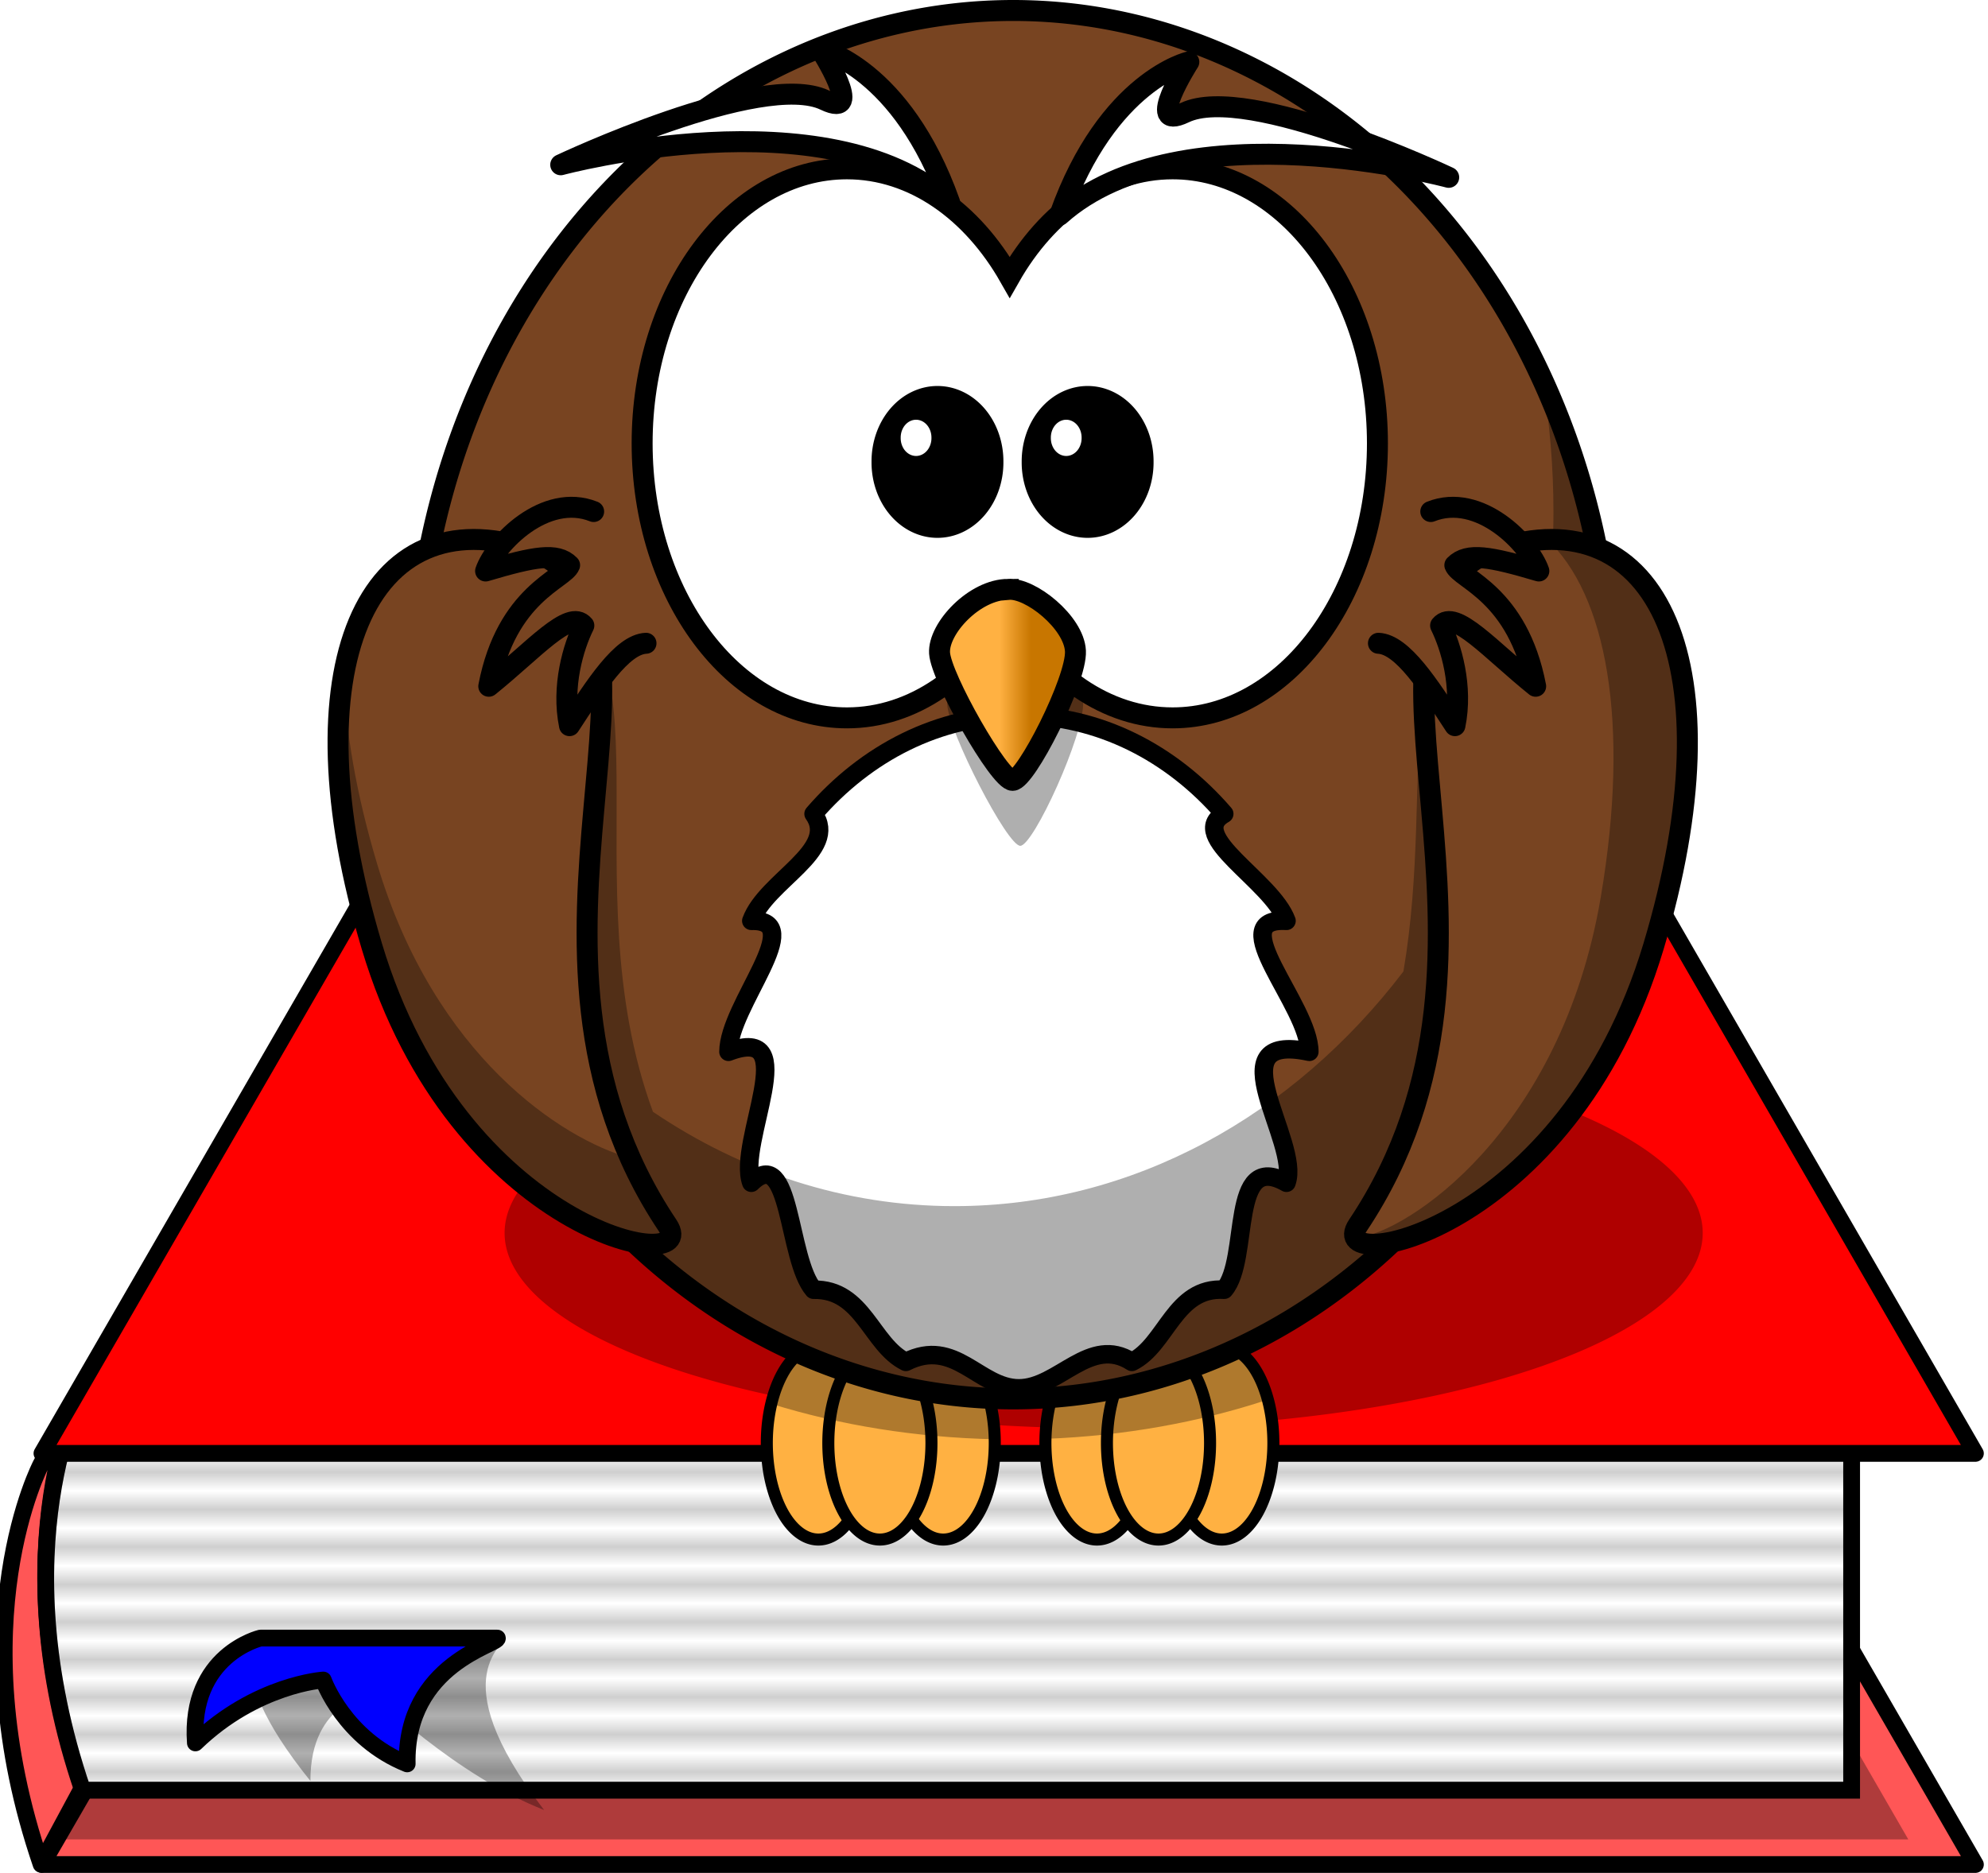 <?xml version="1.0"?><svg width="474.004" height="446.676" xmlns="http://www.w3.org/2000/svg" xmlns:xlink="http://www.w3.org/1999/xlink">
 <title>smart owl</title>
 <defs>
  <pattern id="Strips1_1" patternTransform="matrix(0,4.472,-4.472,0,-50.004,-3.0322266e-6)" height="1" width="2" patternUnits="userSpaceOnUse">
   <rect fill="black" id="rect3917" height="2" width="1" y="-0.5" x="0"/>
  </pattern>
  <linearGradient id="linearGradient4098">
   <stop stop-color="#ffb142" offset="0" id="stop4100"/>
   <stop stop-color="#c87600" offset="1" id="stop4104"/>
  </linearGradient>
  <linearGradient xlink:href="#linearGradient4098" id="linearGradient3211" y2="0.635" x2="0.667" y1="0.635" x1="0.441"/>
  <linearGradient xlink:href="#linearGradient4098" id="linearGradient3327" y2="Infinity" x2="-0.737" y1="Infinity" x1="-0.737"/>
  <linearGradient xlink:href="#linearGradient4098" id="linearGradient3329" y2="Infinity" x2="-0.14" y1="Infinity" x1="-0.14"/>
  <linearGradient xlink:href="#linearGradient4098" id="linearGradient3331" y2="Infinity" x2="-1.351" y1="Infinity" x1="-1.351"/>
  <linearGradient xlink:href="#linearGradient4098" id="linearGradient3333" y2="Infinity" x2="1.965" y1="Infinity" x1="1.965"/>
  <linearGradient xlink:href="#linearGradient4098" id="linearGradient3335" y2="Infinity" x2="2.561" y1="Infinity" x1="2.561"/>
  <linearGradient xlink:href="#linearGradient4098" id="linearGradient3337" y2="Infinity" x2="1.351" y1="Infinity" x1="1.351"/>
 </defs>
 <g>
  <title>Layer 1</title>
  <g id="layer1">
   <path fill="#ff5656" fill-rule="evenodd" stroke="#000000" stroke-width="4" stroke-linecap="round" stroke-linejoin="round" stroke-miterlimit="4" id="path3189" d="m9.8,444.629l9.899,-18.385c-19.799,-57.983 0,-95.459 0,-95.459c0,0 -9.899,18.385 -9.899,18.385c0,0 -19.799,37.477 0,95.459z"/>
   <path fill="#ff5656" fill-rule="evenodd" stroke="#000000" stroke-width="4" stroke-linejoin="round" stroke-miterlimit="4" id="path3187" d="m10.004,444.676l461,0l-131.843,-228.359l-197.157,0l-132,228.359z"/>
   <path fill="#000000" fill-opacity="0.314" fill-rule="evenodd" stroke-width="4" stroke-linejoin="round" stroke-miterlimit="4" id="path4702" d="m142,216.312l-128.531,222.375l441.531,0l-128.375,-222.375l-184.625,0z"/>
   <path fill="#ffffff" fill-rule="evenodd" stroke="#000000" stroke-width="4" stroke-linecap="round" stroke-miterlimit="4" id="path3191" d="m19.699,426.952c-19.799,-57.983 0,-95.459 0,-95.459l421.789,0.354l0,95.106l-421.789,0z"/>
   <path opacity="0.193" fill="url(#Strips1_1)" fill-rule="evenodd" stroke="#000000" stroke-width="4" stroke-linecap="round" stroke-miterlimit="4" id="path4652" d="m19.699,426.952c-19.799,-57.983 0,-95.459 0,-95.459l421.789,0.354l0,95.106l-421.789,0z"/>
   <path fill="#ff0000" fill-rule="evenodd" stroke="#000000" stroke-width="4" stroke-linejoin="round" stroke-miterlimit="4" id="path2415" d="m10.004,346.626l461,0l-131.843,-228.359l-197.157,0l-132,228.359z"/>
   <g id="g2426">
    <path fill="#000000" fill-opacity="0.314" fill-rule="nonzero" stroke-width="7.77" stroke-linecap="round" stroke-miterlimit="4" id="path4721" d="m405.984,294.064a142.836,46.564 0 1 1 -285.672,0a142.836,46.564 0 1 1 285.672,0z"/>
    <path fill="url(#linearGradient3337)" fill-rule="nonzero" stroke="#000000" stroke-width="2.869" stroke-linecap="round" stroke-linejoin="round" stroke-miterlimit="4" id="path3226" d="m237.185,344.152a12.294,23.024 0 1 1 -24.588,0a12.294,23.024 0 1 1 24.588,0z"/>
    <path fill="url(#linearGradient3335)" fill-rule="nonzero" stroke="#000000" stroke-width="2.869" stroke-linecap="round" stroke-linejoin="round" stroke-miterlimit="4" id="path3228" d="m207.421,344.152a12.294,23.024 0 1 1 -24.588,0a12.294,23.024 0 1 1 24.588,0z"/>
    <path fill="url(#linearGradient3333)" fill-rule="nonzero" stroke="#000000" stroke-width="2.869" stroke-linecap="round" stroke-linejoin="round" stroke-miterlimit="4" id="path3230" d="m222.087,344.152a12.294,23.024 0 1 1 -24.588,0a12.294,23.024 0 1 1 24.588,0z"/>
    <path fill="url(#linearGradient3331)" fill-rule="nonzero" stroke="#000000" stroke-width="2.869" stroke-linecap="round" stroke-linejoin="round" stroke-miterlimit="4" id="path3224" d="m303.614,344.152a12.294,23.024 0 1 1 -24.588,0a12.294,23.024 0 1 1 24.588,0z"/>
    <path fill="url(#linearGradient3329)" fill-rule="nonzero" stroke="#000000" stroke-width="2.869" stroke-linecap="round" stroke-linejoin="round" stroke-miterlimit="4" id="path3220" d="m273.85,344.152a12.294,23.024 0 1 1 -24.588,0a12.294,23.024 0 1 1 24.588,0z"/>
    <path fill="url(#linearGradient3327)" fill-rule="nonzero" stroke="#000000" stroke-width="2.869" stroke-linecap="round" stroke-linejoin="round" stroke-miterlimit="4" id="path3222" d="m288.517,344.152a12.294,23.024 0 1 1 -24.588,0a12.294,23.024 0 1 1 24.588,0z"/>
    <path fill="#000000" fill-opacity="0.314" fill-rule="nonzero" stroke-width="6.429" stroke-linecap="round" stroke-miterlimit="4" id="path3250" d="m195.127,321.125c-5.009,0 -9.3,5.63 -11.215,13.688c16.367,5.074 34.349,8.034 53.246,8.438c-0.257,-12.285 -5.645,-22.125 -12.267,-22.125c-2.848,0 -5.464,1.827 -7.549,4.875c-2.085,-3.048 -4.701,-4.875 -7.549,-4.875c-2.748,0 -5.285,1.705 -7.333,4.562c-2.048,-2.858 -4.585,-4.562 -7.333,-4.562zm66.43,0c-6.605,0 -11.984,9.79 -12.267,22.031c18.877,-0.704 36.766,-3.984 53.003,-9.344c-2.025,-7.516 -6.175,-12.688 -10.973,-12.688c-2.848,0 -5.464,1.827 -7.549,4.875c-2.085,-3.048 -4.701,-4.875 -7.549,-4.875c-2.748,0 -5.285,1.705 -7.333,4.562c-2.048,-2.858 -4.585,-4.562 -7.333,-4.562z"/>
    <path fill="#784421" fill-rule="nonzero" stroke="#000000" stroke-width="5" stroke-linecap="round" stroke-miterlimit="4" id="path2385" d="m384.415,168.064a142.836,165.564 0 1 1 -285.672,0a142.836,165.564 0 1 1 285.672,0z"/>
    <path fill="#ffffff" fill-rule="nonzero" stroke="#000000" stroke-width="4.412" stroke-linecap="round" stroke-linejoin="round" stroke-miterlimit="4" id="path3167" d="m312.183,250.846c-22.862,-4.924 -1.939,21.631 -5.444,31.233c-13.858,-7.898 -8.578,18.25 -14.845,25.514c-11.874,-0.736 -13.728,13.143 -22.011,17.207c-10.009,-6.437 -17.389,6.311 -26.945,6.311c-9.556,0 -15.211,-12.247 -26.945,-6.311c-8.283,-4.063 -10.137,-17.443 -22.011,-17.207c-6.267,-7.264 -5.3,-34.912 -14.845,-25.514c-3.506,-9.602 12.673,-38.156 -5.444,-31.233c0,-11.076 19.193,-31.631 5.444,-31.233c3.506,-9.602 21.087,-16.75 14.845,-25.514c12.533,-14.528 29.845,-23.517 48.957,-23.517c19.112,0 36.423,8.99 48.957,23.517c-9.262,5.264 11.339,15.912 14.845,25.514c-15.474,-0.898 5.444,20.156 5.444,31.233z"/>
    <path fill="#000000" fill-opacity="0.314" fill-rule="evenodd" stroke-width="5" stroke-miterlimit="4" id="path3211" d="m367.779,90.5c1.709,10.232 2.615,20.785 2.615,31.594c0,3.73 -0.114,7.425 -0.323,11.094c-3.168,-0.183 -6.538,0.019 -10.137,0.625c-30.381,7.499 -17.404,51.664 -25.315,97.875c-26.177,34.329 -64.453,55.969 -107.058,55.969c-26.204,0 -50.755,-8.207 -71.876,-22.5c-20.429,-55.443 6.968,-115.665 -29.036,-126.062c-39.781,-8.325 -55.189,34.456 -29.467,98.562c14.201,35.394 37.721,52.78 55.025,59.531c24.47,22.8 55.552,36.438 89.373,36.438c39.642,0 75.538,-18.739 101.424,-49c15.058,-8.717 31.801,-24.595 43.433,-51.156c21.751,-49.671 17.586,-87.078 -4.718,-97.438c-2.735,-16.136 -7.476,-31.442 -13.938,-45.531z"/>
    <path fill="#784421" fill-rule="evenodd" stroke="#000000" stroke-width="5" stroke-miterlimit="4" id="path3169" d="m126.529,131.045c41.507,17.3 -12.219,94.143 32.627,161.192c8.289,12.393 -49.924,2.091 -70.504,-66.585c-20.014,-66.786 -0.977,-107.539 37.877,-94.607z"/>
    <path fill="#784421" fill-rule="evenodd" stroke="#000000" stroke-width="5" stroke-miterlimit="4" id="path3800" d="m356.395,131.045c-41.507,17.3 12.219,94.143 -32.627,161.192c-8.289,12.393 49.924,2.091 70.504,-66.585c20.014,-66.786 0.977,-107.539 -37.877,-94.607z"/>
    <path fill="#784421" fill-rule="evenodd" stroke="#000000" stroke-width="5" stroke-linecap="round" stroke-linejoin="round" stroke-miterlimit="4" id="path2413" d="m341.146,121.998c11.551,-4.609 23.484,7.584 25.765,14.18c-11.657,-3.452 -17.013,-4.426 -20.031,-1.381c1.3,3.371 15.018,6.742 19.271,28.871c-10.723,-8.617 -19.242,-18.576 -22.666,-14.483c2.486,5.034 5.348,14.497 3.419,23.881c-6.161,-9.424 -12.457,-19.378 -18.239,-19.648"/>
    <path fill="#ffffff" fill-rule="nonzero" stroke="#000000" stroke-width="5" stroke-linecap="round" stroke-miterlimit="4" id="path2387" d="m201.937,40.264c-26.947,0 -48.833,29.331 -48.833,65.472c0,36.14 21.886,65.472 48.833,65.472c15.836,0 29.888,-10.141 38.809,-25.829c8.92,15.7 23.003,25.829 38.846,25.829c26.947,0 48.833,-29.331 48.833,-65.472c0,-36.14 -21.886,-65.472 -48.833,-65.472c-15.841,0 -29.926,10.133 -38.846,25.829c-8.921,-15.685 -22.976,-25.829 -38.809,-25.829z"/>
    <path fill="#000000" fill-opacity="0.314" fill-rule="evenodd" stroke-width="5" stroke-miterlimit="4" id="path3407" d="m242.225,151.173c-8.013,0 -16.723,10.327 -16.374,16.85c0.348,6.522 14.284,33.699 17.419,33.699c3.135,0 15.329,-26.633 14.981,-34.243c-0.348,-7.61 -10.8,-16.85 -16.026,-16.306z"/>
    <path fill="url(#linearGradient3211)" fill-rule="evenodd" stroke="#000000" stroke-width="5" stroke-miterlimit="4" id="path2391" d="m240.395,140.564c-8.013,0 -16.723,9.306 -16.374,15.184c0.348,5.878 14.284,30.368 17.419,30.368c3.135,0 15.329,-24 14.981,-30.857c-0.348,-6.857 -10.8,-15.184 -16.026,-14.694z"/>
    <path fill="#000000" fill-rule="nonzero" stroke="#000000" stroke-width="3.169" stroke-linecap="round" stroke-miterlimit="4" id="path2411" d="m237.661,110.165a14.138,16.387 0 1 1 -28.275,0a14.138,16.387 0 1 1 28.275,0z"/>
    <path fill="#784421" fill-rule="evenodd" stroke="#000000" stroke-width="5" stroke-linecap="round" stroke-linejoin="round" stroke-miterlimit="4" id="path3193" d="m141.546,121.998c-11.551,-4.609 -23.484,7.584 -25.765,14.18c11.657,-3.452 17.013,-4.426 20.031,-1.381c-1.3,3.371 -15.018,6.742 -19.271,28.871c10.723,-8.617 19.242,-18.576 22.666,-14.483c-2.486,5.034 -5.348,14.497 -3.419,23.881c6.161,-9.424 12.457,-19.378 18.239,-19.648"/>
    <path fill="#ffffff" fill-rule="evenodd" stroke="#000000" stroke-width="5" stroke-linejoin="round" stroke-miterlimit="4" id="path3283" d="m252.688,51.283c11.453,-32.16 30.769,-36.513 30.769,-36.513c0,0 -10.744,16.775 -1.013,12.109c15.068,-7.226 62.976,15.418 62.976,15.418c0,0 -63.474,-17.126 -92.733,8.986z"/>
    <path fill="#ffffff" fill-rule="evenodd" stroke="#000000" stroke-width="5" stroke-linejoin="round" stroke-miterlimit="4" id="path3285" d="m226.426,48.283c-11.453,-32.16 -30.769,-36.513 -30.769,-36.513c0,0 10.744,16.775 1.013,12.109c-15.068,-7.226 -62.976,15.418 -62.976,15.418c0,0 63.474,-17.126 92.733,8.986z"/>
    <path fill="#000000" fill-rule="nonzero" stroke="#000000" stroke-width="3.169" stroke-linecap="round" stroke-miterlimit="4" id="path3301" d="m273.464,110.165a14.138,16.387 0 1 1 -28.275,0a14.138,16.387 0 1 1 28.275,0z"/>
    <path fill="#ffffff" fill-rule="nonzero" stroke-width="5" stroke-linejoin="round" stroke-miterlimit="4" id="path3341" d="m222.087,104.426a3.667,4.25 0 1 1 -7.333,0a3.667,4.25 0 1 1 7.333,0z"/>
    <path fill="#ffffff" fill-rule="nonzero" stroke-width="5" stroke-linejoin="round" stroke-miterlimit="4" id="path3343" d="m257.89,104.426a3.667,4.25 0 1 1 -7.333,0a3.667,4.25 0 1 1 7.333,0z"/>
    <path fill="#000000" fill-opacity="0.314" fill-rule="evenodd" stroke-width="5" stroke-miterlimit="4" id="path3200" d="m369.99,128.656c-0.356,-0.001 -0.717,0.021 -1.078,0.031c13.987,13.065 19.906,43.297 12.752,85.344c-9.51,55.895 -46.222,80.008 -58.422,81.281c3.962,6.526 52.601,-8.126 71.04,-69.656c17.512,-58.438 5.108,-96.95 -24.291,-97z"/>
    <path fill="#000000" fill-opacity="0.314" fill-rule="evenodd" stroke-width="5" stroke-miterlimit="4" id="path3205" d="m81.949,160.844c-2.978,16.506 -1.12,38.673 6.713,64.812c20.58,68.676 78.79,78.987 70.501,66.594c-3.545,-5.3 -6.488,-10.675 -8.897,-16.062c-16.35,-4.541 -46.628,-24.376 -60.31,-70.031c-5.072,-16.927 -7.638,-32.18 -8.007,-45.312zm61.496,6.344c-0.762,8.536 -1.601,17.612 -1.968,27.125c0.857,-9.791 1.794,-18.941 1.968,-27.125z"/>
   </g>
   <path fill="#000000" fill-opacity="0.314" fill-rule="evenodd" stroke-width="4" stroke-linejoin="round" stroke-miterlimit="4" id="path3216" d="m119.938,390.176l-56.5,0c0,0 -12.827,5.533 10.578,34.583c-0.104,-19.367 14.853,-20.75 14.853,-20.75c0,0 19.604,19.367 40.863,27.667c-25.535,-33.2 -7.729,-39.425 -9.794,-41.5z"/>
   <path fill="#0000ff" fill-rule="evenodd" stroke="#000000" stroke-width="4" stroke-linejoin="round" stroke-miterlimit="4" id="path2424" d="m118.586,390.676l-56.5,0c0,0 -17,4 -15.5,25c14.5,-14 30.5,-15 30.5,-15c0,0 5,14 20,20c-0.5,-24 22,-28.5 21.5,-30z"/>
  </g>
 </g>
</svg>